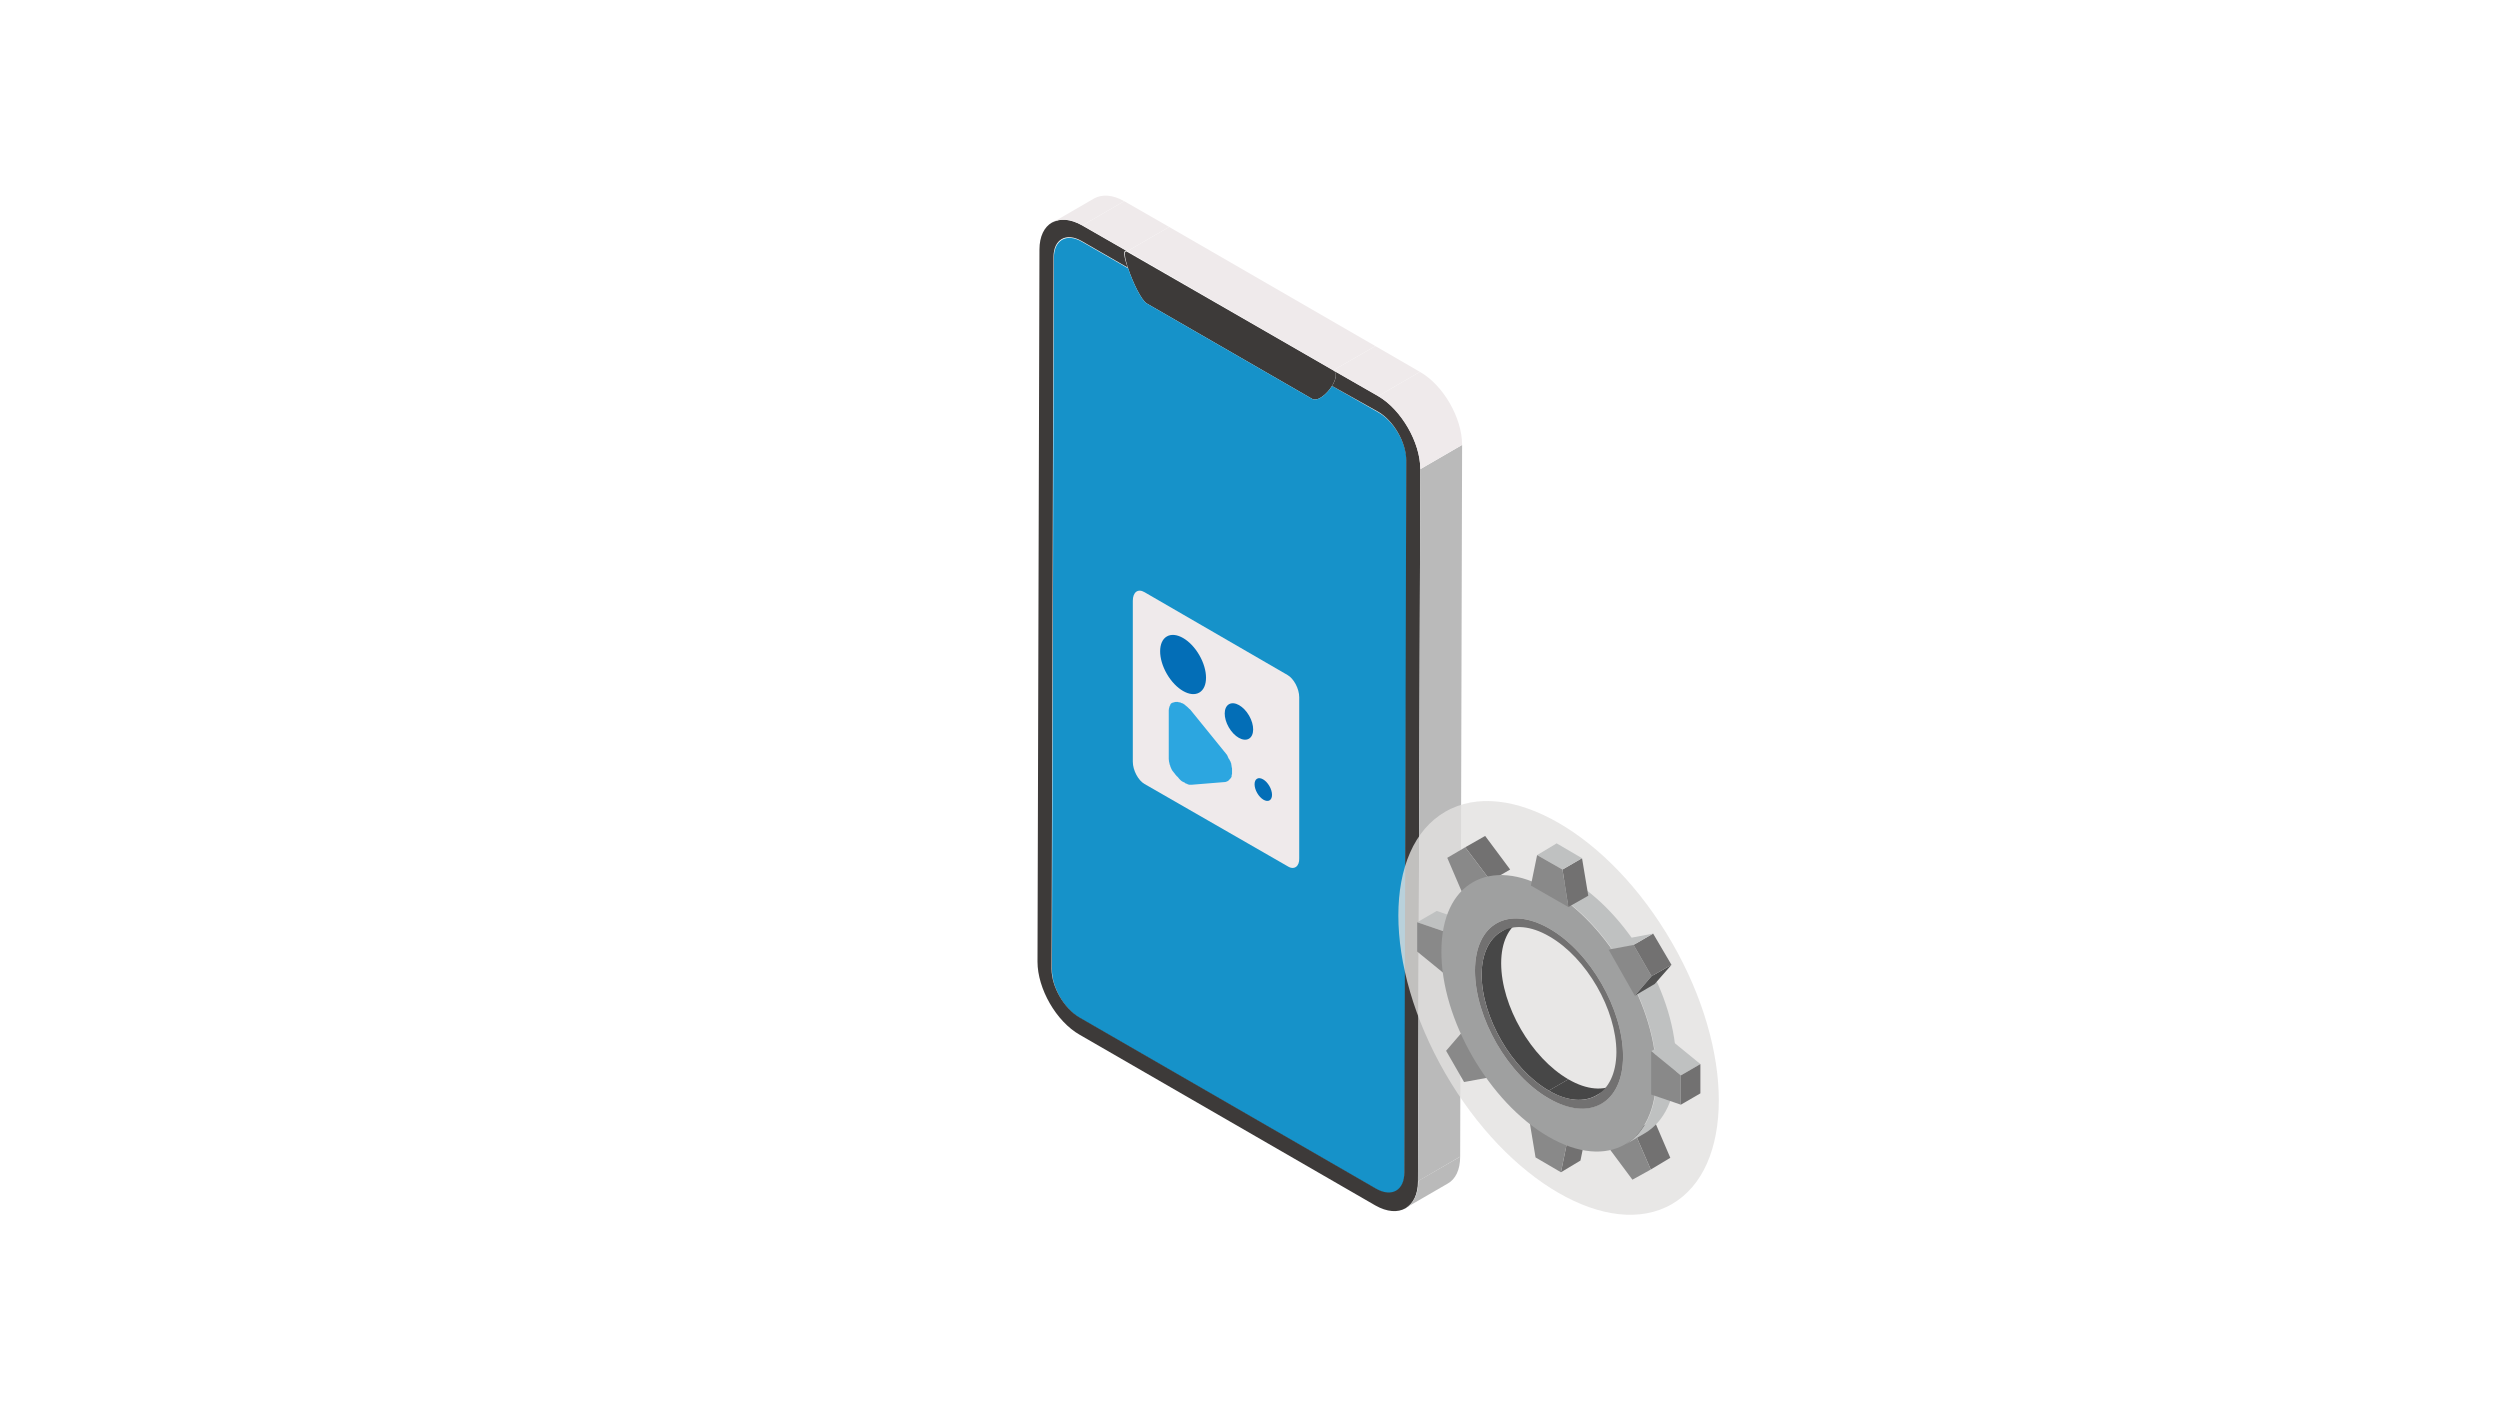 <?xml version="1.0" encoding="utf-8"?>
<!-- Generator: Adobe Illustrator 27.5.0, SVG Export Plug-In . SVG Version: 6.00 Build 0)  -->
<svg version="1.1" xmlns="http://www.w3.org/2000/svg" xmlns:xlink="http://www.w3.org/1999/xlink" x="0px" y="0px"
	 viewBox="0 0 640 360" style="enable-background:new 0 0 640 360;" xml:space="preserve">
<style type="text/css">
	.st0{fill:#FFFFFF;}
	.st1{fill:#3D3A39;}
	.st2{fill:#1692C9;}
	.st3{fill:#BABABA;}
	.st4{fill:#EFEAEB;}
	.st5{fill:#036EB7;}
	.st6{fill:#2CA6E0;}
	.st7{opacity:0.8;fill:#E2E1E0;}
	.st8{fill:#BFC1C1;}
	.st9{fill:#898989;}
	.st10{fill:#727171;}
	.st11{enable-background:new    ;}
	.st12{fill:#9FA0A0;}
	.st13{fill:#474747;}
	.st14{fill:#515151;}
</style>
<g id="レイヤー_1">
	<rect class="st0" width="640" height="360"/>
</g>
<g id="レイヤー_3">
	<g>
		<g>
			<g>
				<path class="st1" d="M341.3,94.8c1.1,0.6,0.7,2.3-0.3,4c-1.3,2.1-3.7,4.1-5.1,3.3l-42.3-24.4c-1.4-0.8-3.6-5.4-4.8-9
					c-0.9-2.7-1.2-4.9-0.2-4.2L341.3,94.8z"/>
			</g>
			<g>
				<path class="st2" d="M352.9,105.6c4,2.3,7.2,7.9,7.2,12.5l-0.5,182.3c0,4.5-3.3,6.4-7.2,4.1l-75.9-43.8c-4-2.3-7.2-7.9-7.2-12.4
					l0.5-182.3c0-4.6,3.3-6.4,7.2-4.1l11.8,6.8c1.2,3.6,3.4,8.2,4.8,9l42.3,24.4c1.4,0.8,3.8-1.2,5.1-3.3L352.9,105.6z"/>
			</g>
			<g>
				<path class="st1" d="M352.8,101.4c6,3.4,10.8,11.8,10.8,18.7L363,302.4c0,6.8-4.9,9.6-10.9,6.2l-75.7-43.7
					c-6-3.4-10.8-11.8-10.8-18.7l0.5-182.3c0-6.8,4.9-9.6,10.9-6.2l11.5,6.6c-1.1-0.6-0.8,1.5,0.2,4.2l-11.8-6.8
					c-4-2.3-7.2-0.4-7.2,4.1l-0.5,182.3c0,4.5,3.2,10.1,7.2,12.4l75.9,43.8c4,2.3,7.2,0.4,7.2-4.1l0.5-182.3
					c0-4.6-3.2-10.2-7.2-12.5L341,98.8c1-1.6,1.4-3.3,0.3-4L352.8,101.4z"/>
			</g>
			<g>
				<g>
					<polygon class="st3" points="363.6,120.1 374.3,113.9 373.8,296.1 363,302.4 					"/>
				</g>
				<g>
					<path class="st3" d="M370.6,303l-10.7,6.2c1.9-1.1,3.2-3.5,3.2-6.9l10.7-6.2C373.8,299.5,372.6,301.9,370.6,303z"/>
				</g>
			</g>
			<g>
				<g>
					<g>
						<path class="st4" d="M269.4,57l10.7-6.2c2-1.1,4.7-1,7.7,0.7l-10.7,6.2C274.1,56,271.4,55.8,269.4,57z"/>
					</g>
					<g>
						<g>
							<polygon class="st4" points="277.1,57.7 287.8,51.5 299.3,58.1 288.6,64.3 							"/>
						</g>
						<g>
							<polygon class="st4" points="288.6,64.3 299.3,58.1 352.1,88.6 341.3,94.8 							"/>
						</g>
						<g>
							<polygon class="st4" points="341.3,94.8 352.1,88.6 363.5,95.2 352.8,101.4 							"/>
						</g>
					</g>
				</g>
				<g>
					<path class="st4" d="M352.8,101.4l10.7-6.2c6,3.4,10.8,11.8,10.8,18.7l-10.7,6.2C363.6,113.3,358.7,104.9,352.8,101.4z"/>
				</g>
			</g>
		</g>
		<g>
			<path class="st4" d="M329.7,221.8L293,200.7c-1.6-0.9-3-3.5-3-5.7v-41.2c0-2.2,1.3-3.2,3-2.2l36.6,21.2c1.6,0.9,3,3.5,3,5.7v41.2
				C332.7,221.8,331.3,222.8,329.7,221.8z"/>
			<g>
				<ellipse transform="matrix(0.866 -0.5 0.5 0.866 -49.877 183.348)" class="st5" cx="317.2" cy="184.7" rx="3" ry="5.1"/>
				<ellipse transform="matrix(0.866 -0.5 0.5 0.866 -44.492 174.258)" class="st5" cx="302.9" cy="170.1" rx="4.8" ry="8.3"/>
				<ellipse transform="matrix(0.866 -0.5 0.5 0.866 -57.71 188.807)" class="st5" cx="323.4" cy="202.1" rx="1.8" ry="3.2"/>
				<path class="st6" d="M301.9,199.4c0.1,0.1,0.2,0.2,0.3,0.3c0,0,0.1,0.1,0.1,0.1c0.1,0.1,0.3,0.2,0.4,0.3c0,0,0,0,0.1,0
					c0.1,0.1,0.3,0.2,0.4,0.2c0,0,0.1,0,0.1,0.1c0.1,0.1,0.2,0.1,0.3,0.2c0,0,0.1,0,0.1,0c0.2,0.1,0.3,0.1,0.4,0.2c0,0,0,0,0,0
					c0.1,0,0.3,0.1,0.4,0.1c0,0,0.1,0,0.1,0c0.1,0,0.2,0,0.4,0c0,0,0,0,0,0l0,0l8.6-0.7l0,0c0,0,0,0,0,0c0.1,0,0.2,0,0.3-0.1
					c0,0,0.1,0,0.1,0c0.2-0.1,0.5-0.2,0.6-0.4c0,0,0,0,0.1-0.1c0.1-0.1,0.1-0.1,0.2-0.2c0,0,0-0.1,0.1-0.1c0.1-0.1,0.1-0.2,0.2-0.3
					c0,0,0,0,0,0c0.1-0.1,0.1-0.3,0.1-0.4c0,0,0-0.1,0-0.1c0-0.1,0-0.2,0.1-0.3c0-0.1,0-0.1,0-0.2c0-0.2,0-0.3,0-0.5c0,0,0,0,0,0
					c0,0,0,0,0,0l0,0c0,0,0,0,0,0c0-0.2,0-0.4,0-0.5c0-0.1,0-0.1,0-0.2c0-0.1,0-0.3-0.1-0.4c0-0.1,0-0.1,0-0.2
					c0-0.2-0.1-0.4-0.1-0.6c0,0,0-0.1,0-0.1c-0.1-0.2-0.1-0.3-0.2-0.5c0-0.1,0-0.1-0.1-0.2c-0.1-0.1-0.1-0.3-0.2-0.4
					c0,0,0-0.1-0.1-0.1c-0.1-0.2-0.2-0.4-0.3-0.6c0,0,0,0,0-0.1c-0.1-0.2-0.2-0.3-0.3-0.5c0,0-0.1-0.1-0.1-0.1
					c-0.1-0.1-0.2-0.3-0.3-0.4c0,0,0,0-0.1-0.1l0,0l-8.6-10.6l0,0c0,0,0,0,0,0c-0.1-0.1-0.2-0.3-0.4-0.4c0,0-0.1-0.1-0.1-0.1
					c-0.3-0.3-0.6-0.6-0.9-0.8c0,0-0.1-0.1-0.1-0.1c-0.1-0.1-0.2-0.2-0.3-0.2c0,0-0.1-0.1-0.1-0.1c-0.1-0.1-0.3-0.1-0.4-0.2
					c0,0,0,0-0.1,0c-0.1-0.1-0.3-0.1-0.4-0.2c-0.1,0-0.1,0-0.2,0c-0.1,0-0.2,0-0.3-0.1c-0.1,0-0.1,0-0.2,0c-0.1,0-0.2,0-0.4,0
					c0,0,0,0,0,0c-0.1,0-0.3,0-0.4,0.1c0,0-0.1,0-0.1,0c-0.1,0-0.2,0.1-0.3,0.1c0,0-0.1,0-0.1,0c-0.1,0.1-0.2,0.1-0.3,0.2
					c0,0,0,0,0,0c-0.1,0.1-0.2,0.2-0.2,0.3c0,0,0,0,0,0.1c-0.1,0.1-0.1,0.2-0.2,0.3c0,0,0,0,0,0.1c-0.1,0.3-0.2,0.6-0.2,0.9
					c0,0,0,0.1,0,0.1c0,0.2,0,0.3,0,0.5c0,0,0,0,0,0l0,0v11.3l0,0c0,0,0,0,0,0c0,0.2,0,0.3,0,0.5c0,0,0,0,0,0.1
					c0,0.4,0.1,0.8,0.2,1.2c0,0,0,0.1,0,0.1c0.1,0.2,0.1,0.3,0.2,0.5c0,0,0,0.1,0,0.1c0.2,0.4,0.3,0.8,0.6,1.2c0,0,0.1,0.1,0.1,0.1
					c0.1,0.1,0.2,0.3,0.3,0.4c0,0,0.1,0.1,0.1,0.1c0.1,0.2,0.3,0.4,0.4,0.5c0,0,0,0,0,0c0.1,0.2,0.3,0.3,0.4,0.4
					C301.8,199.3,301.8,199.3,301.9,199.4z"/>
			</g>
		</g>
	</g>
</g>
<g id="レイヤー_2">
	<g>
		<ellipse transform="matrix(0.866 -0.5 0.5 0.866 -75.537 234.099)" class="st7" cx="399" cy="258" rx="33.5" ry="58"/>
		<g>
			<g>
				<g>
					<g>
						<polygon class="st8" points="362.8,236.1 367.8,233.2 375.4,235.8 370.4,238.7 						"/>
					</g>
					<g>
						<polygon class="st9" points="370.4,238.7 370.4,249.8 362.8,243.6 362.8,236.1 						"/>
					</g>
				</g>
				<g>
					<g>
						<polygon class="st10" points="375.1,216.9 380.2,214 386.6,222.6 381.6,225.5 						"/>
					</g>
					<g>
						<polygon class="st9" points="375.1,216.9 381.6,225.5 374.7,229.4 370.5,219.6 						"/>
					</g>
				</g>
				<g class="st11">
					<g>
						<polygon class="st9" points="374.5,264 379.5,261.1 386.3,272.9 381.3,275.8 						"/>
					</g>
					<g>
						<polygon class="st9" points="374.5,264 381.3,275.8 374.8,277 370.2,269 						"/>
					</g>
				</g>
				<g>
					<g>
						<polygon class="st10" points="401.2,292.3 406.2,289.3 404.6,297.1 399.6,300.1 						"/>
					</g>
					<g>
						<polygon class="st9" points="401.2,292.3 399.6,300.1 393.1,296.3 391.5,286.7 						"/>
					</g>
				</g>
				<g>
					<g>
						<polygon class="st10" points="418.3,289.5 423.4,286.6 427.6,296.4 422.6,299.4 						"/>
					</g>
					<g>
						<polygon class="st9" points="418.3,289.5 422.6,299.4 417.9,302 411.5,293.4 						"/>
					</g>
				</g>
				<g>
					<g>
						<path class="st8" d="M421.1,290.1l-5,2.9c4.9-2.9,8-9,8-17.7c0-17.5-12.2-38.8-27.4-47.5l5-2.9c15.2,8.8,27.5,30.1,27.4,47.5
							C429.1,281.1,426,287.2,421.1,290.1z"/>
					</g>
					<g>
						<path class="st12" d="M396.6,227.8c15.2,8.8,27.5,30.1,27.4,47.5c0,17.5-12.4,24.5-27.6,15.7c-15.2-8.8-27.5-30.1-27.4-47.5
							C369,226.1,381.4,219,396.6,227.8z M396.5,281.2c10.5,6,19,1.2,19-10.8c0-12-8.4-26.7-18.9-32.7c-10.5-6-19-1.2-19,10.8
							C377.6,260.5,386,275.2,396.5,281.2"/>
					</g>
					<g>
						<g>
							<path class="st13" d="M413.7,277.5l-5,2.9c-3.1,1.8-7.5,1.6-12.2-1.2l5-2.9C406.3,279.1,410.6,279.3,413.7,277.5z"/>
						</g>
						<g>
							<path class="st13" d="M384.3,238.5l5-2.9c-3.1,1.8-5,5.6-5,11c0,10.9,7.7,24.2,17.2,29.7l-5,2.9
								c-9.5-5.5-17.2-18.8-17.2-29.7C379.3,244.1,381.3,240.3,384.3,238.5z"/>
						</g>
					</g>
					<g>
						<path class="st10" d="M396.6,237.7c10.5,6,18.9,20.7,18.9,32.7c0,12-8.5,16.9-19,10.8c-10.5-6-18.9-20.7-18.9-32.7
							C377.6,236.5,386.1,231.7,396.6,237.7z M396.5,279.2c9.5,5.5,17.2,1.1,17.3-9.8c0-10.9-7.6-24.2-17.2-29.7
							c-9.5-5.5-17.2-1.1-17.3,9.8C379.3,260.4,387,273.7,396.5,279.2"/>
					</g>
				</g>
			</g>
			<g>
				<g>
					<g>
						<polygon class="st10" points="400,222.6 405,219.7 406.6,229.3 401.5,232.2 						"/>
					</g>
					<g>
						<polygon class="st8" points="393.5,218.9 398.5,215.9 405,219.7 400,222.6 						"/>
					</g>
					<g>
						<polygon class="st9" points="400,222.6 401.5,232.2 391.9,226.7 393.5,218.9 						"/>
					</g>
				</g>
				<g>
					<g>
						<g>
							<polygon class="st14" points="422.8,249.9 427.9,247 423.6,251.9 418.5,254.9 							"/>
						</g>
						<g>
							<polygon class="st10" points="418.2,241.9 423.2,239 427.9,247 422.8,249.9 							"/>
						</g>
						<g>
							<polygon class="st8" points="411.8,243.1 416.8,240.2 423.2,239 418.2,241.9 							"/>
						</g>
					</g>
					<g>
						<polygon class="st9" points="418.2,241.9 422.8,249.9 418.5,254.9 411.8,243.1 						"/>
					</g>
				</g>
				<g>
					<g>
						<polygon class="st8" points="422.7,269.1 427.7,266.2 435.3,272.4 430.3,275.3 						"/>
					</g>
					<g>
						<polygon class="st10" points="430.3,275.3 435.3,272.4 435.3,279.9 430.3,282.8 						"/>
					</g>
					<g>
						<polygon class="st9" points="422.7,269.1 430.3,275.3 430.3,282.8 422.7,280.2 						"/>
					</g>
				</g>
			</g>
		</g>
	</g>
</g>
</svg>
